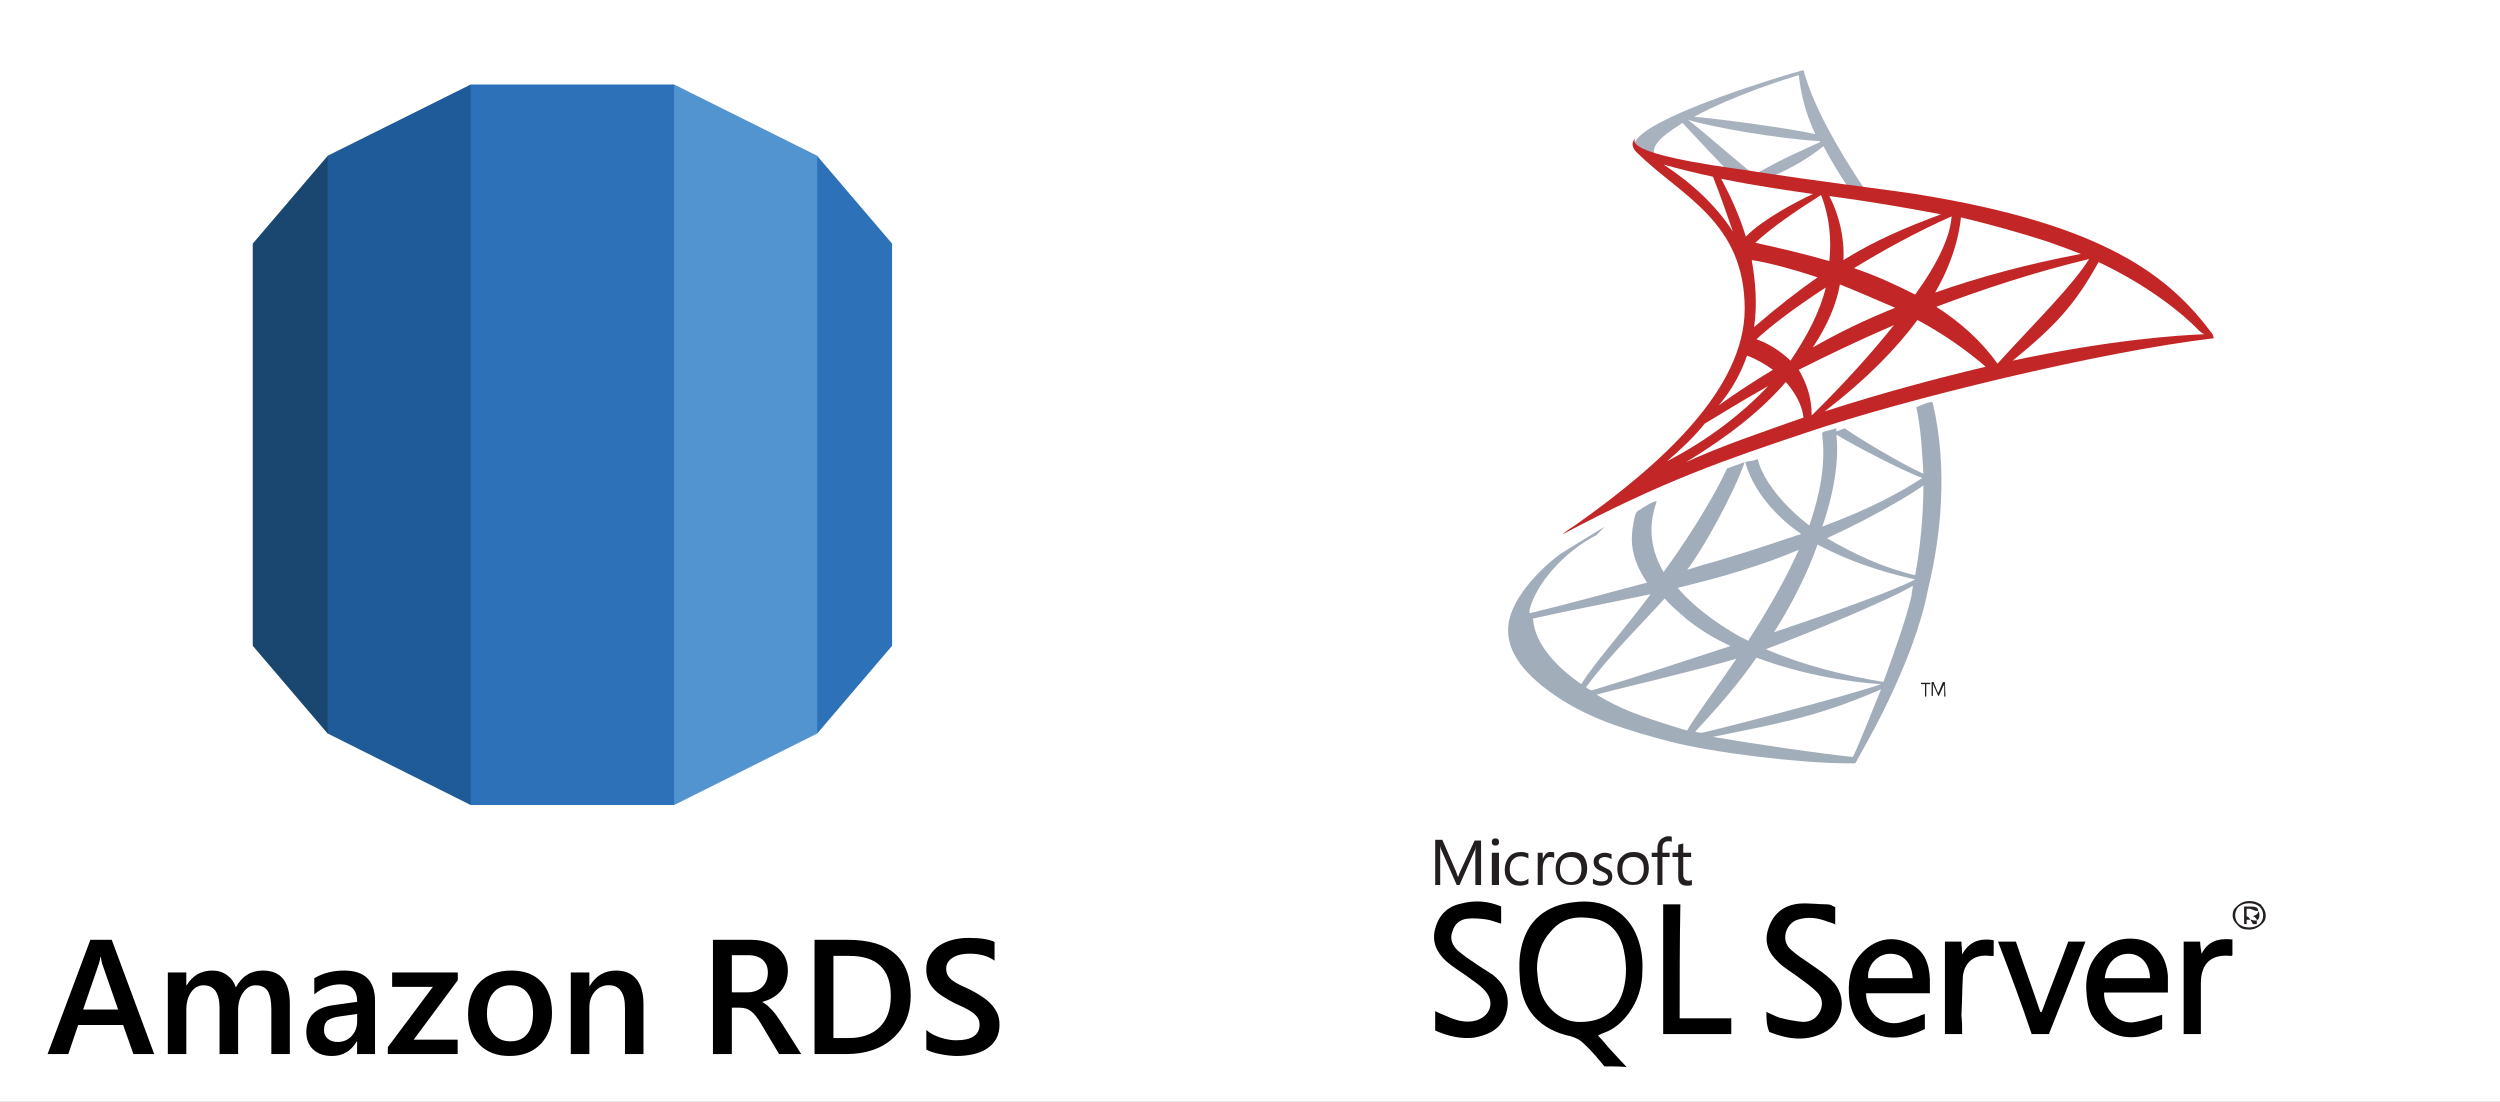 <?xml version="1.0" encoding="utf-8"?>
<svg width="2160px" height="952px" viewBox="0 0 2160 952" version="1.1" xmlns:xlink="http://www.w3.org/1999/xlink" xmlns="http://www.w3.org/2000/svg">
  <rect x="0" y="0" width="2160" height="952" fill="#333333" stroke="none"/>
  <desc>Created with Lunacy</desc>
  <defs>
    <radialGradient gradientUnits="objectBoundingBox" cx="-1738.9%" cy="-26243.52%" fx="-1738.9%" fy="-26243.52%" r="35697.48%" gradientTransform="translate(-17.389,-262.435),scale(0.834,1),rotate(57.862),scale(1,0.775),translate(17.389,262.435)" id="gradient_1">
      <stop offset="0%" stop-color="#FFFFFF" />
      <stop offset="86.55%" stop-color="#99A5B4" />
      <stop offset="99.39%" stop-color="#8A97A8" />
    </radialGradient>
    <radialGradient gradientUnits="objectBoundingBox" cx="-2194.65%" cy="-27153.39%" fx="-2194.65%" fy="-27153.39%" r="38404.36%" gradientTransform="translate(-21.947,-271.534),scale(0.524,1),rotate(50.954),scale(1,0.887),translate(21.947,271.534)" id="gradient_2">
      <stop offset="0%" stop-color="#FFFFFF" />
      <stop offset="86.55%" stop-color="#99A5B4" />
      <stop offset="99.39%" stop-color="#8A97A8" />
    </radialGradient>
    <radialGradient gradientUnits="objectBoundingBox" cx="-2707.82%" cy="-26322.34%" fx="-2707.82%" fy="-26322.34%" r="36083.89%" gradientTransform="translate(-27.078,-263.223),scale(0.608,1),rotate(56.797),scale(1,0.905),translate(27.078,263.223)" id="gradient_3">
      <stop offset="0%" stop-color="#E23126" />
      <stop offset="100%" stop-color="#B92226" />
    </radialGradient>
    <rect width="2160" height="952" id="artboard_1" />
    <clipPath id="clip_1">
      <use xlink:href="#artboard_1" clip-rule="evenodd" />
    </clipPath>
  </defs>
  <g id="Amazon_RDS_with_MSFTSQL_wide" clip-path="url(#clip_1)">
    <use xlink:href="#artboard_1" stroke="none" fill="#FFFFFF" />
    <g id="Amazon-RDS" transform="translate(36 73)">
      <g id="aws-rds" transform="translate(182.364 0)">
        <path d="M0 423.226L64.674 499.019L70.489 492.112L70.489 7.326L64.674 0L0 75.765L0 423.226" transform="translate(0 61.724)" id="Shape" fill="#1A476F" stroke="none" />
        <path d="M0 560.744L123.578 622.529L128.718 614.258L128.802 6.473L123.664 0L4.1157e-06 61.586L4.1157e-06 560.744" transform="translate(64.683 0)" id="Shape" fill="#1F5B98" stroke="none" />
        <path d="M71.926 75.765L7.235 0L0 2.292L1.437 492.833L7.235 499.019L71.926 423.235L71.926 75.765" transform="translate(480.474 61.724)" id="Shape" fill="#2D72B8" stroke="none" />
        <path d="M5.934 622.529L129.512 560.744L129.512 61.586L5.848 0L0 7.913L0.084 613.537L5.934 622.529" transform="translate(358.197 0)" id="Shape" fill="#5294CF" stroke="none" />
        <path d="M0 0L175.697 0L175.697 622.537L0 622.537L0 0L0 0Z" transform="translate(188.347 0)" id="Shape" fill="#2D72B8" stroke="none" />
      </g>
      <g id="Amazon-RDS" transform="translate(3.944 694.353)">
        <path d="M760.422 122.572L760.422 139.439Q762.488 140.748 765.861 141.78Q769.235 142.813 773.021 143.536Q776.808 144.259 780.423 144.637Q784.037 145.016 786.516 145.016Q793.951 145.016 800.629 143.57Q807.308 142.125 812.437 138.889Q817.566 135.653 820.595 130.489Q823.625 125.326 823.625 117.821Q823.625 112.245 821.594 107.873Q819.563 103.501 816.086 99.921Q812.609 96.341 808.031 93.38Q803.452 90.42 798.289 87.735Q793.263 85.532 789.442 83.638Q785.621 81.745 782.97 79.749Q780.319 77.752 778.942 75.342Q777.565 72.933 777.565 69.628Q777.565 66.117 779.355 63.638Q781.146 61.16 784.003 59.576Q786.86 57.993 790.474 57.304Q794.089 56.616 797.738 56.616Q810.957 56.616 819.356 62.674L819.356 46.495Q812.265 42.984 796.774 42.984Q789.958 42.984 783.417 44.602Q776.877 46.22 771.748 49.559Q766.619 52.898 763.486 58.027Q760.354 63.156 760.354 70.11Q760.354 75.755 762.178 79.955Q764.002 84.155 767.204 87.494Q770.405 90.833 774.743 93.587Q779.08 96.341 784.106 99.026Q788.788 101.16 792.884 103.122Q796.98 105.084 800.01 107.219Q803.039 109.353 804.726 111.935Q806.413 114.517 806.413 118.028Q806.413 124.568 801.352 128.011Q796.292 131.453 785.965 131.453Q783.004 131.453 779.493 130.833Q775.982 130.214 772.471 129.078Q768.959 127.942 765.827 126.29Q762.694 124.637 760.422 122.572ZM93.289 143.364L75.319 143.364L66.438 118.234L27.608 118.234L19.071 143.364L1.17 143.364L38.142 44.636L56.593 44.636L93.289 143.364ZM633.192 143.364L652.332 143.364L634.775 115.618Q632.641 112.382 630.885 109.938Q629.13 107.494 627.34 105.566Q625.55 103.639 623.553 101.814Q621.557 99.99 618.872 98.475L618.872 98.2Q623.897 96.892 627.925 94.482Q631.953 92.072 634.81 88.664Q637.667 85.256 639.216 80.885Q640.765 76.513 640.765 71.28Q640.765 64.602 638.321 59.611Q635.877 54.619 631.54 51.28Q627.202 47.941 621.35 46.289Q615.498 44.636 608.544 44.636L576.048 44.636L576.048 143.364L592.365 143.364L592.365 103.294L598.975 103.294Q602.073 103.294 604.551 104.052Q607.03 104.809 609.13 106.461Q611.229 108.114 613.26 110.696Q615.292 113.277 617.426 116.926L633.192 143.364ZM663.829 143.364L663.829 44.636L692.332 44.636Q746.928 44.636 746.928 92.761Q746.928 115.618 731.782 129.491Q716.635 143.364 691.162 143.364L663.829 143.364ZM592.365 90.007L592.365 57.924L606.135 57.924Q614.534 57.924 619.009 61.917Q623.484 65.91 623.484 73.001Q623.484 76.926 622.176 80.093Q620.868 83.26 618.527 85.463Q616.187 87.666 612.985 88.836Q609.784 90.007 605.997 90.007L592.365 90.007ZM680.146 58.544L680.146 129.525L693.227 129.525Q710.508 129.525 720.112 120.024Q729.716 110.523 729.716 93.174Q729.716 58.544 693.847 58.544L680.146 58.544ZM62.101 104.878L48.4 65.497Q47.78 63.569 47.092 59.301L46.816 59.301Q46.197 63.225 45.44 65.497L31.877 104.878L62.101 104.878ZM210.467 143.364L194.495 143.364L194.495 104.947Q194.495 93.862 191.362 88.905Q188.229 83.948 180.794 83.948Q174.529 83.948 170.157 90.213Q165.785 96.478 165.785 105.222L165.785 143.364L149.744 143.364L149.744 103.639Q149.744 83.948 135.836 83.948Q129.365 83.948 125.199 89.869Q121.034 95.79 121.034 105.222L121.034 143.364L105.062 143.364L105.062 72.864L121.034 72.864L121.034 84.017L121.31 84.017Q128.952 71.211 143.547 71.211Q150.845 71.211 156.319 75.239Q161.792 79.267 163.789 85.807Q171.637 71.211 187.197 71.211Q210.467 71.211 210.467 99.921L210.467 143.364ZM268.575 143.364L284.065 143.364L284.065 97.511Q284.065 71.211 257.353 71.211Q242.757 71.211 231.604 77.821L231.604 91.797Q241.724 83.122 254.323 83.122Q268.644 83.122 268.644 98.2L247.714 101.16Q224.719 104.465 224.719 124.431Q224.719 133.725 230.605 139.371Q236.492 145.016 246.888 145.016Q261.001 145.016 268.299 132.348L268.575 132.348L268.575 143.364ZM374.221 135.136Q383.963 145.016 400.28 145.016Q417.079 145.016 427.028 134.861Q436.976 124.706 436.976 107.838Q436.976 90.626 427.75 80.919Q418.525 71.211 402.001 71.211Q384.79 71.211 374.635 81.194Q364.479 91.177 364.479 108.94Q364.479 125.257 374.221 135.136ZM516.013 143.364L500.041 143.364L500.041 103.639Q500.041 83.879 486.064 83.879Q478.767 83.879 474.016 89.353Q469.266 94.826 469.266 103.157L469.266 143.364L453.224 143.364L453.224 72.864L469.266 72.864L469.266 84.568L469.541 84.568Q477.458 71.211 492.398 71.211Q503.896 71.211 509.955 78.681Q516.013 86.151 516.013 100.265L516.013 143.364ZM317.525 130.902L355.46 130.902L355.46 143.364L295.15 143.364L295.15 137.374L334.049 85.325L298.868 85.325L298.868 72.864L355.598 72.864L355.598 79.542L317.525 130.902ZM386.235 90.489Q391.674 83.948 401.038 83.948Q410.47 83.948 415.53 90.282Q420.59 96.616 420.59 108.251Q420.59 119.818 415.53 126.083Q410.47 132.348 401.038 132.348Q391.812 132.348 386.304 125.98Q380.796 119.611 380.796 108.527Q380.796 97.029 386.235 90.489ZM253.841 110.799L268.644 108.733L268.644 114.861Q268.644 122.641 263.859 127.77Q259.074 132.899 251.776 132.899Q246.406 132.899 243.204 130.042Q240.003 127.185 240.003 122.709Q240.003 116.582 243.48 114.138Q246.957 111.694 253.841 110.799Z" />
      </g>
    </g>
    <g id="microsoft_sql_server_logo_240x90_web" transform="translate(1239 60.5)">
      <g id="Layer_1">
        <g id="Group">
          <path d="M366.929 0.76C365.913 -1.979 355.755 3.499 352.708 4.412C356.771 23.588 357.787 43.676 358.803 61.938C338.487 52.807 300.903 29.979 290.746 22.674L283.635 25.414C283.635 24.501 283.635 23.588 283.635 22.674L273.478 25.414C270.43 27.24 271.446 25.414 271.446 29.066C274.493 53.72 269.415 80.2 260.273 106.681C239.957 91.158 220.657 69.243 215.579 49.155C213.547 50.068 211.515 50.981 208.468 50.981C205.421 51.894 204.405 50.981 205.421 53.72C213.547 81.114 236.91 103.028 253.162 113.985C233.862 120.377 212.531 127.682 188.153 134.987C180.026 137.726 167.837 140.466 154.632 145.031C166.821 129.508 194.247 81.114 204.405 51.894L189.168 57.373C172.916 92.071 147.522 128.595 136.348 144.118C135.332 145.031 135.332 145.944 134.317 146.857C124.159 129.508 120.096 109.42 128.222 86.592L128.222 86.592C129.238 82.94 115.017 92.071 114.001 92.984C109.938 94.81 109.938 97.549 108.922 101.202C107.907 106.681 106.891 112.159 106.891 118.551C106.891 131.335 111.97 144.118 120.096 155.989C88.607 164.207 53.055 174.251 18.518 182.469C18.518 181.556 18.518 180.642 18.518 179.729C23.597 157.815 47.976 129.508 76.418 114.899L83.528 107.594L44.929 131.335C26.645 145.031 6.329 166.946 1.25 187.034C-5.86 216.254 18.518 239.082 44.929 256.431C73.37 274.693 103.843 283.824 138.38 292.955C175.963 302.999 253.162 312.13 292.777 312.13C295.825 312.13 299.888 312.13 299.888 312.13C299.888 312.13 301.919 309.391 301.919 308.478C304.967 302.999 350.676 226.298 362.866 161.467C374.039 115.812 380.134 57.373 366.929 0.76M283.636 28.153C299.888 38.197 342.55 60.112 357.787 65.591C338.487 78.374 311.061 92.984 271.446 107.594C283.636 72.896 285.667 44.589 283.636 28.153M200.342 145.944C218.626 140.466 235.894 134.074 251.131 127.682C238.941 155.075 222.689 182.469 207.452 206.21C207.452 206.21 207.452 206.21 207.452 206.21C199.326 202.557 192.216 197.992 185.105 193.426C169.869 183.382 156.664 172.425 146.506 160.554C164.79 155.989 183.074 151.423 200.342 145.944M21.566 187.034C54.071 179.729 88.607 173.338 123.143 166.033C97.749 199.818 75.402 224.472 63.212 243.647C42.897 229.95 22.582 208.949 21.566 187.034M67.276 246.386C87.591 218.993 112.985 194.339 135.332 169.685C140.411 176.077 147.522 181.556 153.616 187.034C164.79 196.165 177.995 204.383 192.216 210.775C152.6 223.559 111.97 237.255 72.355 249.126C69.307 248.213 68.291 247.299 67.276 246.386M154.632 283.824C152.601 282.911 150.569 282.911 148.538 281.998C112.985 271.04 97.749 265.562 76.418 252.778C92.67 248.213 163.774 231.777 197.295 221.732C177.995 250.039 160.727 272.866 154.632 283.824C154.632 283.824 154.632 283.824 154.632 283.824M297.856 306.652C270.43 303.912 214.563 295.694 176.979 289.302C228.784 278.345 263.32 273.78 322.235 248.212C312.077 272.866 302.935 296.607 297.856 306.652M167.837 285.65C166.822 286.563 166.822 286.563 167.837 285.65C164.79 285.65 163.774 285.65 161.743 284.737C182.058 262.822 200.342 241.821 214.563 220.819C265.352 239.995 316.14 243.647 322.235 243.647C297.856 252.778 173.932 284.737 167.837 285.65M348.645 166.946C344.582 185.208 334.424 214.428 324.266 241.821C290.746 236.342 254.178 227.211 222.689 213.514C257.225 200.731 330.361 170.598 349.661 158.728C349.661 161.467 348.645 164.207 348.645 166.946M351.692 153.249C331.377 164.206 262.304 187.947 229.8 198.905C247.068 171.511 259.257 145.944 267.383 123.117C302.935 142.292 339.503 150.51 351.692 153.249C351.692 153.249 351.692 153.249 351.692 153.249M351.692 149.597C324.266 143.205 298.872 131.335 275.509 117.638C323.251 95.723 355.755 74.722 358.803 71.982C358.803 100.289 355.755 127.682 351.692 149.597" transform="translate(64 286.87)" id="Shape" fill="url(#gradient_1)" stroke="none" />
          <path d="M21.54 79.014C8.335 70.235 22.556 57.944 30.682 52.676C33.729 50.042 37.792 48.286 40.84 45.653C50.997 56.188 76.392 84.282 86.549 93.061L104.833 92.183C95.691 85.16 57.092 51.798 45.919 43.019C45.919 43.019 45.919 43.019 45.919 43.019C64.203 49.164 126.165 59.7 159.685 61.455C159.685 61.455 159.685 61.455 159.685 62.333C148.512 67.601 127.18 76.38 104.833 89.549L120.07 91.305C137.338 83.404 149.527 76.38 162.732 65.845C168.827 77.258 175.938 89.549 185.079 102.718L199.3 104.474C172.89 64.967 153.59 29.85 145.464 0C126.165 5.268 21.54 36.873 2.24 58.822C-6.902 67.601 14.43 74.624 21.54 79.014M141.401 4.39C143.433 21.948 147.496 37.751 155.622 55.31C131.244 50.042 72.329 42.141 50.998 40.385C86.55 21.07 135.307 6.146 141.401 4.39" transform="translate(173.73 0)" id="Shape" fill="url(#gradient_2)" stroke="none" />
          <path d="M561.723 169.441C525.155 120.277 470.303 74.624 304.732 48.286C270.196 43.019 228.549 38.629 155.413 27.216C130.019 23.704 53.836 13.169 62.978 0C57.899 5.268 61.962 10.535 65.01 13.169C102.593 50.042 157.445 71.991 157.445 147.493C157.445 216.85 85.325 281.817 12.189 333.615C8.126 336.249 4.063 338.882 0 342.394C87.356 295.864 142.208 277.427 210.265 254.601C295.59 225.629 465.224 184.366 562.739 172.953L561.723 169.441L561.723 169.441ZM419.514 89.549C429.672 93.061 438.814 96.573 447.956 100.085C401.23 108.864 359.584 120.277 322 133.446C336.221 108.864 342.315 86.915 344.347 68.479C369.741 74.624 395.136 81.648 419.514 89.549L419.514 89.549ZM304.732 135.202C287.464 126.422 270.196 118.521 251.912 112.375C276.29 97.451 304.732 81.648 336.221 67.601C335.205 84.282 325.048 107.108 304.732 135.202L304.732 135.202ZM163.54 105.352C179.792 107.986 199.092 113.253 220.423 120.277C204.171 131.69 185.887 145.737 165.571 163.296C168.618 143.103 166.587 122.911 163.54 105.352L163.54 105.352ZM227.533 129.056C222.454 150.127 211.281 171.197 197.06 192.268C186.902 182.61 175.729 176.465 167.603 173.831C177.76 164.174 199.092 147.493 227.533 129.056L227.533 129.056ZM239.723 126.422C254.959 132.568 271.212 139.592 287.464 146.615C261.054 157.15 237.691 168.563 216.36 180.855C228.549 162.418 236.675 143.981 239.723 126.422L239.723 126.422ZM327.079 65.845C296.606 77.258 271.212 87.794 242.77 105.352C243.786 85.16 238.707 65.845 230.581 50.042C263.085 54.432 294.574 59.7 327.079 65.845L327.079 65.845ZM223.47 49.164C230.58 67.601 232.612 86.915 230.58 106.23C209.249 100.085 186.902 94.817 166.586 90.427C180.807 77.258 201.123 63.211 223.47 49.164C223.47 49.164 223.47 49.164 223.47 49.164L223.47 49.164ZM87.356 22.826C99.546 26.338 113.767 29.85 130.019 33.361C137.129 50.92 142.208 66.723 147.287 80.77C133.066 58.822 112.751 39.507 87.356 22.826L87.356 22.826ZM137.129 35.117C166.587 41.263 198.076 45.653 216.36 48.286C203.155 54.432 172.682 70.235 158.461 85.16C151.35 61.456 141.193 43.019 137.129 35.117L137.129 35.117ZM159.476 187.878C168.618 191.39 175.729 195.779 181.823 200.169C164.555 210.704 148.303 221.239 135.098 230.897C146.271 217.728 154.397 202.803 159.476 187.878L159.476 187.878ZM122.908 246.699C136.113 238.798 154.397 227.385 177.76 214.216C155.413 237.92 125.955 260.746 90.403 279.183C102.593 268.648 113.766 258.113 122.908 246.699L122.908 246.699ZM106.656 280.061C144.24 257.235 172.682 234.408 192.997 210.704C202.139 221.239 207.218 231.775 208.234 241.432C168.619 255.479 137.13 266.014 106.656 280.061L106.656 280.061ZM215.344 239.676C215.344 222.995 210.265 210.704 204.17 200.169C228.549 187.878 255.975 174.709 286.448 161.54C268.164 184.366 244.801 210.704 215.344 239.676L215.344 239.676L215.344 239.676ZM226.518 236.164C263.086 208.07 288.48 181.732 306.764 157.15C328.095 168.563 348.411 182.61 365.679 197.535C325.048 207.192 278.322 219.484 226.518 236.164L226.518 236.164ZM375.836 194.901L375.836 194.901C361.615 174.709 343.331 158.906 323.016 145.737C362.631 130.812 407.325 115.887 455.066 104.474C439.83 128.178 414.435 152.761 375.836 194.901L375.836 194.901C375.836 194.901 375.836 194.901 375.836 194.901L375.836 194.901ZM389.041 192.268C425.609 162.418 442.877 143.981 463.192 107.108C505.855 127.3 535.313 151.005 550.549 166.808C551.565 167.685 552.581 168.563 554.612 169.441C533.281 170.319 475.382 173.831 389.041 192.268L389.041 192.268Z" transform="translate(110.96 58.821)" id="Shape" fill="url(#gradient_3)" stroke="none" />
          <path d="M8.015 1.191L4.58 1.191L4.58 11.911L3.435 11.911L3.435 1.191L0 1.191L0 0L8.015 0" transform="translate(420.745 529.408)" id="Polyline" fill="#231F20" stroke="none" />
          <path d="M12.022 12.507L10.877 12.507L10.877 4.169C10.877 3.573 10.877 2.978 10.877 1.787L10.877 1.787C10.877 2.382 10.877 2.978 10.305 2.978L6.297 11.911L5.725 11.911L1.717 2.978C1.717 2.978 1.717 2.382 1.145 1.787L1.145 1.787C1.145 2.382 1.145 2.978 1.145 4.169L1.145 11.911L0 11.911L0 0L1.717 0L5.152 8.338C5.152 8.934 5.725 9.529 5.725 9.529L5.725 9.529C5.725 8.934 6.297 8.338 6.297 8.338L9.732 0L11.45 0" transform="translate(429.904 528.812)" id="Shape" fill="#231F20" stroke="none" />
          <g id="Group" transform="translate(690 718)">
            <path d="M28.576 12.346C28.576 16.145 27.477 18.044 24.18 20.893C21.981 22.793 18.684 24.692 14.288 24.692C9.892 24.692 6.594 23.743 4.396 20.893C2.198 18.994 0 16.145 0 12.346C0 8.547 1.099 6.648 4.396 3.799C6.594 1.899 9.892 0 14.288 0C18.684 0 20.882 0.95 24.18 2.849C27.477 6.648 28.576 9.497 28.576 12.346M26.378 12.346C26.378 9.497 25.279 6.648 23.08 4.749C20.882 2.849 17.585 1.899 14.288 1.899C10.991 1.899 7.694 2.849 5.495 4.749C3.297 6.648 2.198 9.497 2.198 12.346C2.198 15.195 3.297 18.044 5.495 19.944C7.693 21.843 10.991 22.793 14.288 22.793C17.585 22.793 20.882 21.843 23.08 19.944C25.279 18.044 26.378 15.195 26.378 12.346M20.882 19.944L17.585 19.944L15.387 16.145C14.288 14.245 13.189 13.296 12.09 13.296L12.09 13.296L12.09 19.944L9.892 19.944L9.892 4.749L15.387 4.749C17.585 4.749 18.684 4.749 20.882 5.698C21.981 6.648 21.981 7.598 21.981 8.547C21.981 9.497 21.981 10.447 20.882 11.396C19.783 12.346 18.684 12.346 17.585 13.296L17.585 13.296C18.684 13.296 19.783 14.245 20.882 16.145L20.882 19.944L20.882 19.944ZM23.08 12.346C23.08 10.447 23.08 8.547 20.882 8.547C18.684 8.547 16.486 6.648 14.288 6.648L12.09 6.648L12.09 16.145L16.486 16.145C20.882 18.044 23.08 16.145 23.08 12.346" id="Shape" fill="#231F20" stroke="none" />
          </g>
          <g id="Group" transform="translate(1.005 662)">
            <path d="M39.024 39.024L34.688 39.024L34.688 13.008C34.688 11.15 34.688 8.672 35.307 5.575L35.307 5.575C34.688 7.433 34.688 8.672 34.069 9.291L21.061 39.024L18.583 39.024L5.575 9.291C4.955 8.672 4.955 7.433 4.336 5.575L4.336 5.575C4.336 7.433 4.336 9.911 4.336 13.008L4.336 39.024L0 39.024L0 0L6.194 0L17.963 27.255C18.583 29.113 19.202 30.971 19.822 32.21L19.822 32.21C20.441 30.352 21.061 28.494 21.68 27.255L34.069 0.619L39.644 0.619L39.644 39.024L39.024 39.024Z" transform="translate(0 3.097)" id="Shape" fill="#231F20" stroke="none" />
            <path d="M6.194 3.097C6.194 3.871 6.194 4.646 5.42 5.42C4.646 6.194 3.871 6.194 3.097 6.194C2.323 6.194 1.549 6.194 0.774 5.42C0 4.646 0 3.871 0 3.097C0 2.323 0 1.549 0.774 0.774C1.549 0 2.323 0 3.097 0C3.871 0 4.646 0 5.42 0.774C6.194 1.549 6.194 2.323 6.194 3.097M6.194 12.389L6.194 40.263L0 40.263L0 12.389L6.194 12.389L6.194 12.389Z" transform="translate(48.935 1.858)" id="Shape" fill="#231F20" stroke="none" />
            <path d="M20.441 27.255C18.583 28.494 15.486 29.113 13.008 29.113C9.291 29.113 5.575 27.874 3.717 25.396C1.239 22.919 0 19.822 0 15.486C0 11.15 1.239 7.433 3.717 4.336C6.194 1.239 9.911 0 14.247 0C16.724 0 18.583 0.619 20.441 1.239L20.441 5.575C18.583 4.336 16.105 3.717 13.627 3.717C10.53 3.717 8.672 4.955 6.814 6.814C4.955 8.672 4.336 11.769 4.336 14.866C4.336 17.963 4.955 20.441 6.814 22.299C8.672 24.158 10.53 25.396 13.627 25.396C16.105 25.396 18.583 24.777 20.441 22.919L20.441 27.255L20.441 27.255Z" transform="translate(60.084 13.627)" id="Shape" fill="#231F20" stroke="none" />
            <path d="M13.627 4.955C13.008 4.336 11.769 4.336 10.53 4.336C8.672 4.336 7.433 4.955 6.194 6.814C4.955 8.672 4.336 11.15 4.336 14.247L4.336 28.494L0 28.494L0 0.619L4.336 0.619L4.336 6.194L4.336 6.194C4.955 4.336 6.194 2.478 7.433 1.239C8.672 0 9.911 0 11.769 0C13.008 0 13.627 0 14.247 0.619L14.247 4.955L13.627 4.955Z" transform="translate(88.578 13.627)" id="Shape" fill="#231F20" stroke="none" />
            <path d="M27.255 14.247C27.255 18.583 26.016 22.299 23.538 24.777C21.061 27.255 17.963 28.494 13.627 28.494C9.291 28.494 6.194 27.255 3.717 24.777C1.239 22.299 0 18.583 0 14.866C0 9.911 1.239 6.194 4.336 3.717C6.814 1.239 9.911 0 14.247 0C18.583 0 21.68 1.239 24.158 3.717C26.016 6.194 27.255 9.911 27.255 14.247M22.299 14.866C22.299 11.15 21.68 8.672 19.822 6.814C17.963 4.955 16.105 4.336 13.008 4.336C10.53 4.336 8.052 4.955 6.194 6.814C4.336 8.672 3.717 11.769 3.717 14.866C3.717 17.963 4.336 21.061 6.194 22.919C8.053 24.777 9.911 26.016 13.008 26.016C16.105 26.016 17.963 24.777 19.822 22.919C21.68 20.441 22.299 17.963 22.299 14.866" transform="translate(104.064 13.627)" id="Shape" fill="#231F20" stroke="none" />
            <path d="M16.724 20.441C16.724 22.919 16.105 24.777 14.247 26.016C12.389 27.874 9.911 28.494 6.814 28.494C4.336 28.494 1.858 27.874 0 26.635L0 22.299C2.478 24.158 4.336 24.777 7.433 24.777C11.15 24.777 13.008 23.538 13.008 21.061C13.008 19.822 12.389 19.202 11.769 18.583C11.15 17.963 9.291 16.724 7.433 16.105C4.955 14.866 3.717 14.247 2.478 13.008C1.239 11.769 0.619 9.911 0.619 8.053C0.619 5.575 1.239 3.717 3.097 2.478C4.955 1.239 7.433 0 9.911 0C12.389 0 14.247 0.619 16.105 1.239L16.105 5.575C14.247 4.336 12.389 3.717 9.911 3.717C8.672 3.717 7.433 4.336 6.194 4.955C5.575 5.575 4.955 6.814 4.955 7.433C4.955 8.672 5.575 9.911 6.194 10.53C6.814 11.15 8.053 11.769 10.53 13.008C13.008 14.247 14.866 14.866 15.486 16.105C16.105 16.724 16.724 18.583 16.724 20.441" transform="translate(136.274 14.247)" id="Shape" fill="#231F20" stroke="none" />
            <path d="M27.255 14.247C27.255 18.583 26.016 22.299 23.538 24.777C21.061 27.255 17.963 28.494 13.627 28.494C9.291 28.494 6.194 27.255 3.717 24.777C1.239 22.299 0 18.583 0 14.866C0 9.911 1.239 6.194 4.336 3.717C6.814 1.239 9.911 0 14.247 0C18.583 0 21.68 1.239 24.158 3.717C26.016 6.194 27.255 9.911 27.255 14.247M22.919 14.866C22.919 11.15 22.299 8.672 20.441 6.814C18.583 4.955 16.724 4.336 13.627 4.336C11.15 4.336 8.672 4.955 6.814 6.814C4.955 8.672 4.336 11.769 4.336 14.866C4.336 17.963 4.955 21.061 6.814 22.919C8.672 24.777 10.53 26.016 13.627 26.016C16.724 26.016 18.583 24.777 20.441 22.919C22.299 20.441 22.919 17.963 22.919 14.866" transform="translate(157.335 13.627)" id="Shape" fill="#231F20" stroke="none" />
            <path d="M17.344 4.955C16.725 4.336 15.486 4.336 14.247 4.336C11.15 4.336 9.291 6.194 9.291 9.911L9.291 14.247L15.486 14.247L15.486 17.963L9.291 17.963L9.291 42.121L4.955 42.121L4.955 17.963L0 17.963L0 14.247L4.955 14.247L4.955 9.911C4.955 6.814 6.194 4.336 8.053 2.478C9.911 1.239 11.769 0 14.247 0C15.486 0 16.725 0 17.344 0.619L17.344 4.955L17.344 4.955Z" transform="translate(187.067 0)" id="Shape" fill="#231F20" stroke="none" />
            <path d="M16.725 35.927C15.486 36.546 14.247 36.546 12.389 36.546C7.433 36.546 4.955 34.069 4.955 28.494L4.955 11.769L0 11.769L0 8.053L4.955 8.053L4.955 1.239C6.194 0.619 8.053 0.619 9.291 0L9.291 8.053L16.105 8.053L16.105 11.769L9.291 11.769L9.291 27.255C9.291 29.113 9.911 30.352 10.53 30.971C11.15 31.591 12.389 32.21 13.627 32.21C14.866 32.21 15.486 32.21 16.725 31.591L16.725 35.927L16.725 35.927Z" transform="translate(205.031 6.194)" id="Shape" fill="#231F20" stroke="none" />
          </g>
          <g id="Group" transform="translate(0 718.333)">
            <path d="M73.463 142.408C67.888 135.595 62.313 128.781 55.499 122.587C52.402 119.49 48.686 117.631 44.35 116.393C17.714 110.818 1.609 93.474 0.37 65.599C-0.249 56.927 -0.249 48.255 1.609 40.203C6.565 16.665 22.67 3.037 47.447 0.559C71.605 -2.538 90.807 7.373 100.098 26.576C105.054 37.106 106.912 48.255 106.293 60.025C106.293 73.033 102.576 85.421 94.523 96.571C88.949 104.004 82.135 110.198 73.463 113.295C71.605 113.915 70.366 114.534 67.888 115.773C71.605 119.49 74.082 122.587 77.179 126.303C82.135 131.878 87.71 137.453 92.665 143.028C87.09 142.408 80.277 142.408 73.463 142.408L73.463 142.408ZM15.237 58.786C15.856 63.741 15.856 68.697 17.095 73.033C20.192 89.757 34.439 103.385 50.544 104.004C69.746 104.623 83.993 96.571 89.568 77.368C93.285 64.361 92.665 51.972 89.568 38.964C85.852 25.956 77.799 17.284 64.791 14.806C50.544 12.329 37.536 13.567 27.625 25.337C18.334 35.248 15.237 46.397 15.237 58.786L15.237 58.786Z" transform="translate(73.726 0.095)" id="Shape" fill="#000000" stroke="none" />
            <path d="M65.614 65.778C65.614 70.114 65.614 73.831 65.614 78.167C50.748 84.981 35.881 88.697 20.396 80.645C9.865 75.07 3.052 67.017 1.193 55.248C-1.284 39.762 -0.665 24.896 10.485 12.508C19.776 1.977 32.165 -1.739 45.792 0.738C60.658 3.836 69.331 15.605 70.569 32.329C70.569 36.665 70.569 41.001 70.569 46.576C51.986 46.576 33.404 46.576 15.44 46.576C14.821 62.062 29.068 75.07 42.695 71.973C50.128 70.734 57.562 68.256 65.614 65.778L65.614 65.778ZM16.06 34.188C29.068 34.188 42.076 34.188 55.084 34.188C55.084 22.418 47.651 13.746 37.74 13.127C25.971 12.508 17.299 21.18 16.06 34.188L16.06 34.188Z" transform="translate(563.49 32.126)" id="Shape" fill="#000000" stroke="none" />
            <path d="M70.071 46.707C50.868 46.707 32.905 46.707 14.942 46.707C14.942 63.432 28.569 75.201 44.055 72.104C49.63 70.865 55.205 68.387 60.779 66.529C62.018 65.909 63.257 65.29 65.735 64.671C65.735 69.007 65.735 73.343 65.735 77.678C51.488 84.492 37.241 88.209 21.755 81.395C6.889 74.581 0.695 62.812 0.075 46.707C-0.544 32.46 2.553 20.072 13.083 10.161C24.233 -0.369 37.861 -2.847 51.488 3.347C65.115 8.922 69.451 20.691 70.071 34.319C70.071 37.416 70.071 41.752 70.071 46.707L70.071 46.707ZM55.204 33.699C54.585 20.072 46.532 12.019 34.763 12.639C24.233 13.258 15.561 23.169 16.8 33.699C29.189 33.699 42.197 33.699 55.204 33.699L55.204 33.699Z" transform="translate(358.339 32.614)" id="Shape" fill="#000000" stroke="none" />
            <path d="M0 93.707C4.336 95.565 7.433 97.424 11.15 98.662C17.963 100.521 24.777 101.76 31.591 102.379C38.404 102.379 43.36 99.282 46.457 93.088C49.554 86.274 47.696 80.08 42.74 75.744C38.404 71.408 32.83 67.691 27.874 63.974C22.299 59.639 15.486 55.922 10.53 50.967C1.858 42.914 -2.478 33.623 1.858 21.234C6.194 8.226 15.486 1.412 28.494 0.173C36.546 -0.446 44.599 0.793 52.651 0.793C55.129 0.793 56.987 2.032 59.465 3.271C59.465 8.226 59.465 12.562 59.465 18.137C56.987 16.898 54.51 16.279 52.651 15.659C44.599 12.562 36.546 11.323 27.874 13.801C17.344 16.279 11.15 31.764 21.68 40.436C26.635 44.772 32.21 48.489 37.785 52.205C43.979 56.541 50.793 60.877 56.368 66.452C70.615 80.08 66.898 102.998 49.554 111.67C34.069 119.723 17.963 117.245 2.478 111.051C0 104.857 0 99.901 0 93.707L0 93.707Z" transform="translate(287.18 1.72)" id="Shape" fill="#000000" stroke="none" />
            <path d="M1.004 111.532C1.004 105.957 1.004 101.002 1.004 94.807C4.721 96.666 7.818 97.904 10.915 99.143C18.968 102.86 27.64 105.338 36.312 102.86C48.7 99.143 53.036 86.755 43.745 76.844C39.409 71.888 33.834 68.791 28.259 64.455C22.065 60.119 15.871 56.403 10.296 51.447C2.243 44.014 -2.093 34.723 1.004 23.573C4.102 11.804 11.535 4.371 23.304 1.893C35.073 -1.204 46.223 -0.585 57.992 4.371C57.992 9.326 57.992 14.282 57.992 19.237C53.656 17.998 49.32 16.14 44.984 15.521C40.028 14.901 34.453 14.282 28.879 14.901C22.684 15.521 17.729 19.237 15.871 26.051C13.393 32.245 15.871 37.82 20.207 42.156C24.543 45.873 29.498 49.589 34.453 52.686C39.409 56.403 44.984 59.5 50.559 63.217C62.328 72.508 66.044 83.658 62.328 96.666C57.992 110.293 47.462 115.248 34.453 117.726C23.304 118.965 12.154 116.487 1.004 111.532L1.004 111.532Z" id="Shape" fill="#000000" stroke="none" />
            <path d="M14.247 98.489C29.733 98.489 43.979 98.489 58.846 98.489C58.846 103.445 58.846 107.161 58.846 112.116C39.024 112.116 19.822 112.116 0 112.116C0 74.951 0 37.785 0 0C4.955 0 9.291 0 14.866 0C14.247 32.83 14.247 65.04 14.247 98.489L14.247 98.489Z" transform="translate(197.982 2.513)" id="Shape" fill="#000000" stroke="none" />
            <path d="M0 0C6.194 0 10.53 0 15.486 0C22.299 20.441 29.733 40.263 36.546 60.704C37.166 60.704 37.785 60.704 37.785 60.704C45.218 40.263 53.271 20.441 60.704 0C65.659 0 69.995 0 75.57 0C65.04 27.255 54.509 53.271 43.979 79.906C39.024 79.906 34.688 79.906 29.113 79.906C20.441 53.89 10.53 27.255 0 0L0 0Z" transform="translate(487.256 34.723)" id="Shape" fill="#000000" stroke="none" />
            <path d="M14.866 81.701C9.291 81.701 4.955 81.701 0 81.701C0 55.066 0 29.049 0 1.795C4.336 1.795 9.291 1.795 14.247 1.795C14.247 4.892 14.866 7.989 14.866 12.944C21.061 1.175 30.971 -1.302 42.121 0.556C42.121 5.511 42.121 9.847 42.121 14.183C40.882 14.183 40.263 14.183 39.024 14.183C26.016 12.325 16.724 19.139 15.486 32.147C14.866 43.296 14.866 54.446 14.247 65.596C14.866 70.551 14.866 76.126 14.866 81.701L14.866 81.701Z" transform="translate(441.418 32.928)" id="Shape" fill="#000000" stroke="none" />
            <path d="M42.121 0.29C42.121 5.245 42.121 9.581 42.121 13.917C41.502 14.537 40.882 14.537 40.882 14.537C24.158 12.678 14.866 20.731 14.866 38.075C14.866 50.464 14.866 62.852 14.866 75.241C14.866 77.099 14.866 79.577 14.866 82.054C9.911 82.054 4.955 82.054 0 82.054C0 55.419 0 29.403 0 2.148C4.955 2.148 9.291 2.148 14.247 2.148C14.247 5.245 14.866 8.342 15.486 12.678C21.061 1.529 30.352 -0.949 42.121 0.29L42.121 0.29Z" transform="translate(647.687 32.575)" id="Shape" fill="#000000" stroke="none" />
          </g>
        </g>
      </g>
    </g>
  </g>
</svg>